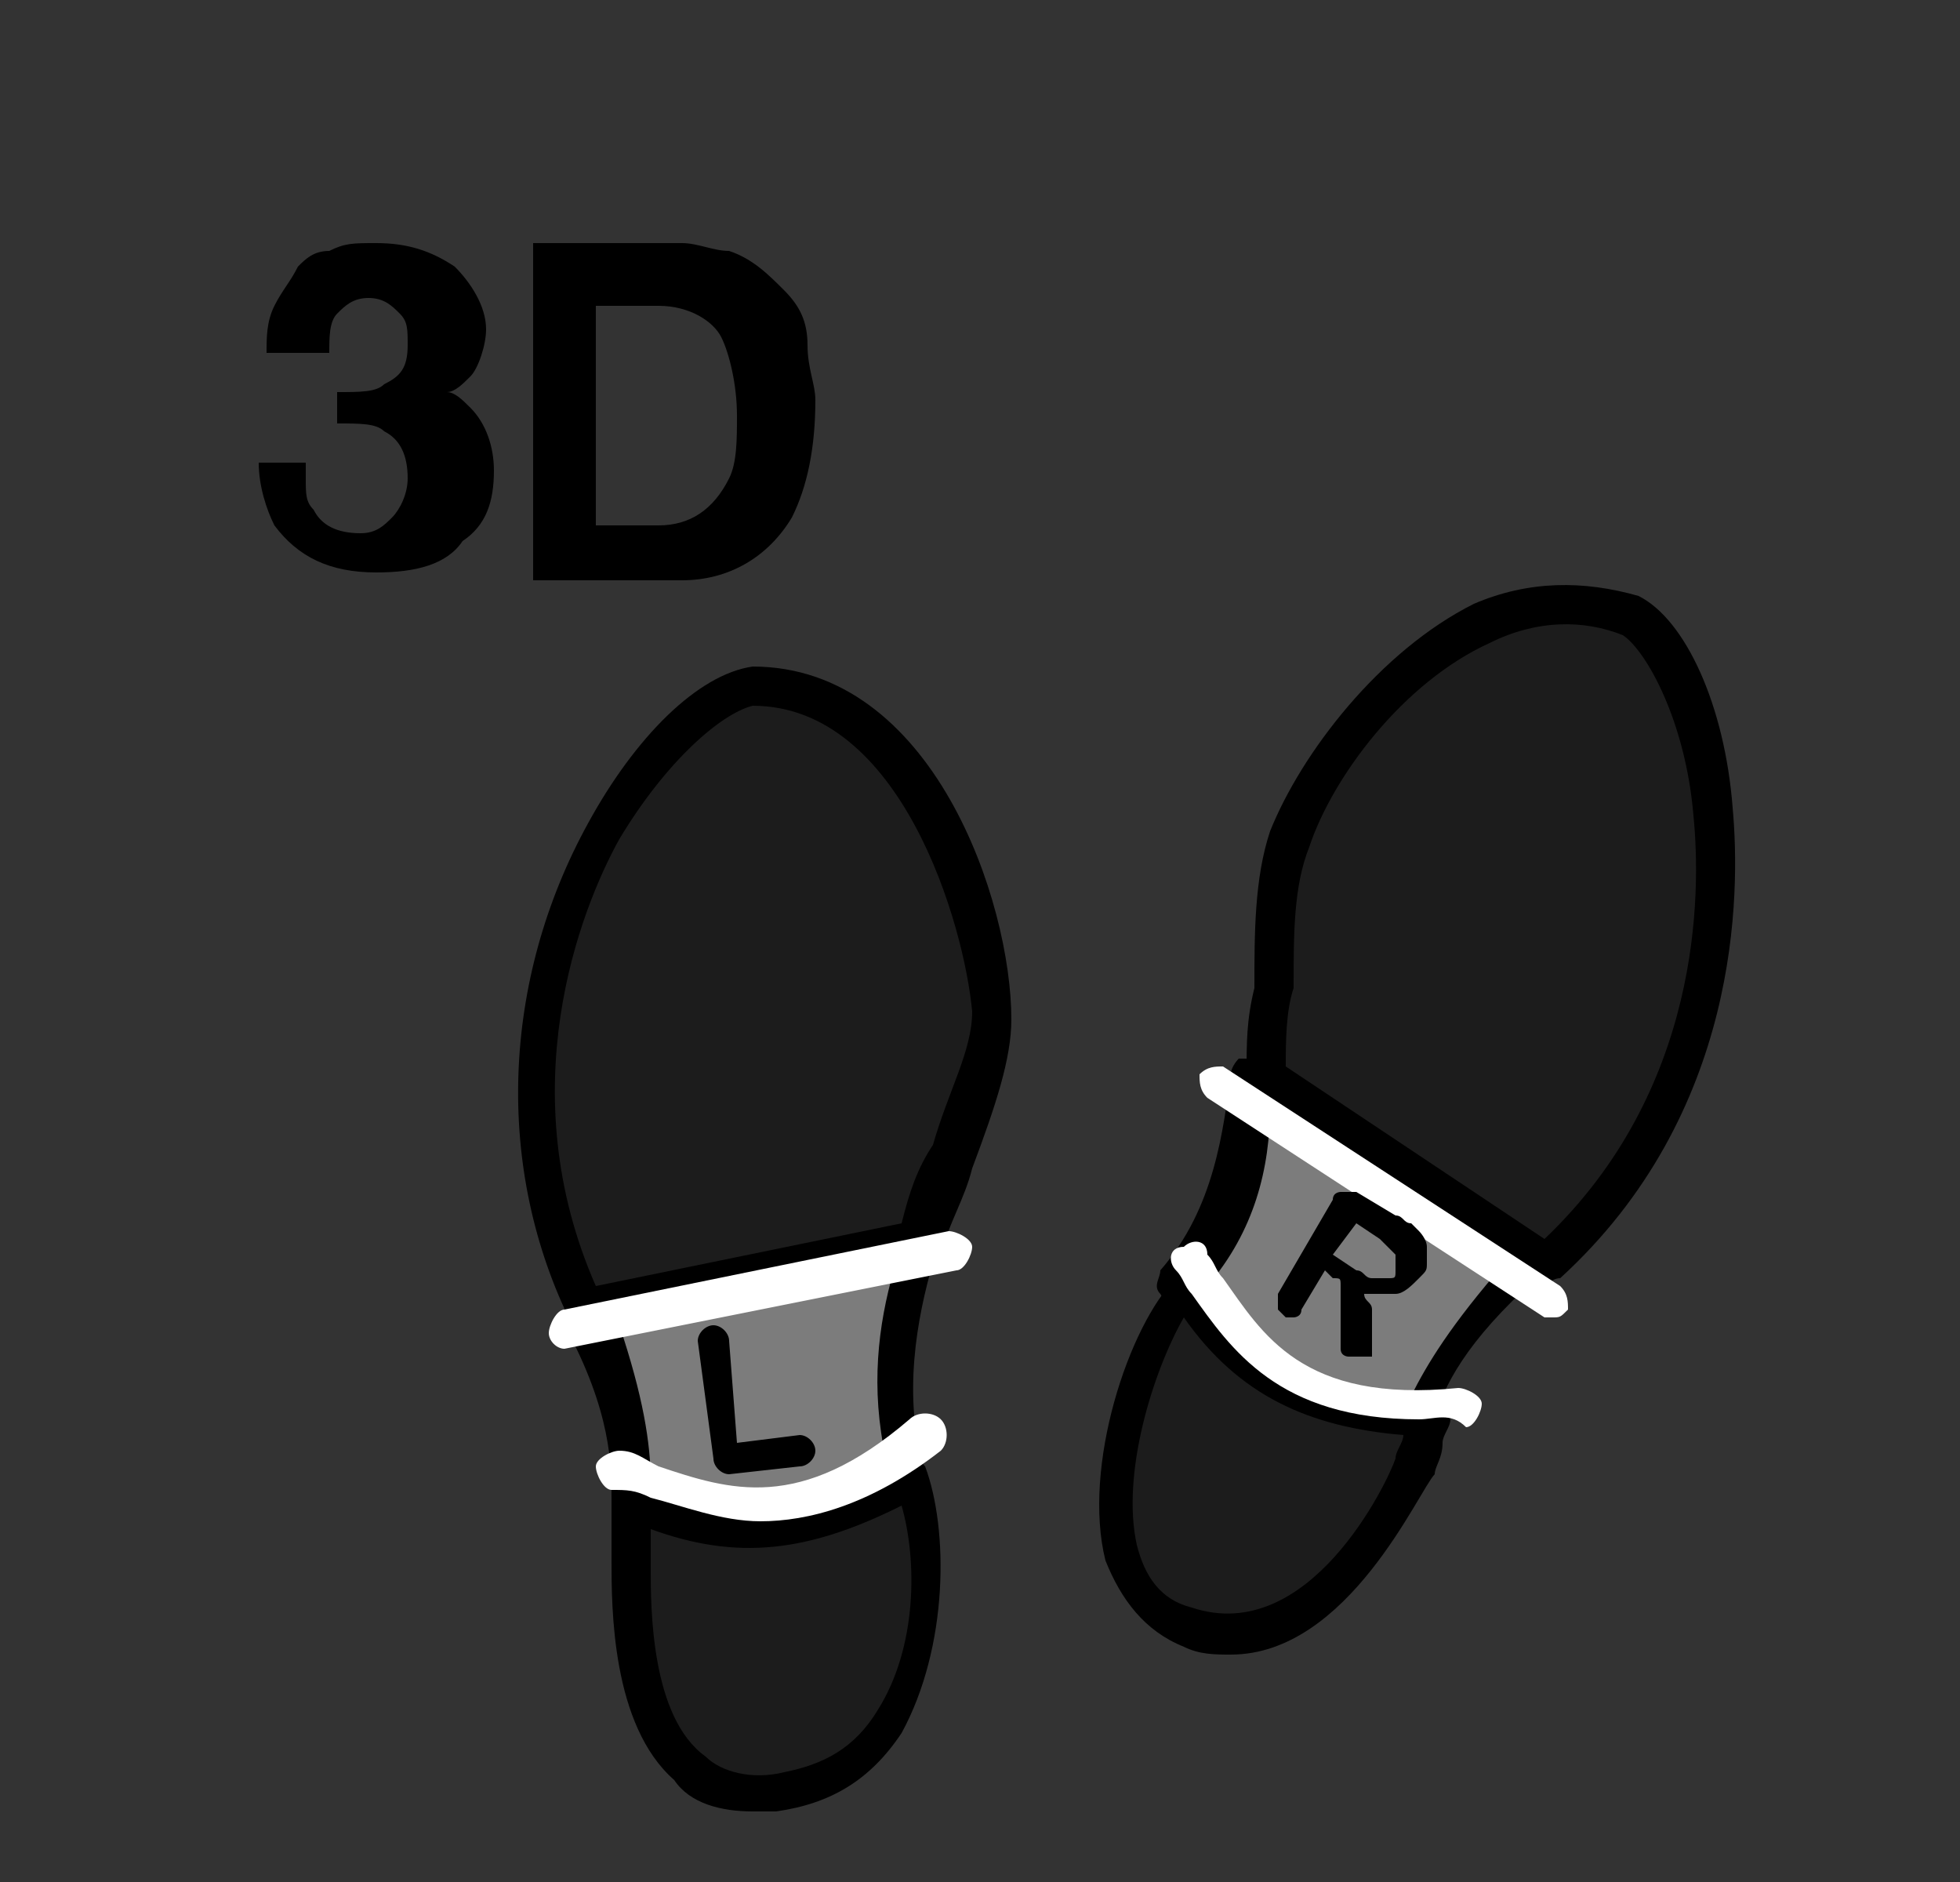 <?xml version="1.0" encoding="utf-8"?>
<!-- Generator: Adobe Illustrator 19.1.0, SVG Export Plug-In . SVG Version: 6.00 Build 0)  -->
<svg version="1.1" id="Layer_1" xmlns:sketch="http://www.bohemiancoding.com/sketch/ns"
	 xmlns="http://www.w3.org/2000/svg" xmlns:xlink="http://www.w3.org/1999/xlink" x="0px" y="0px" viewBox="-95 61 25 24"
	 style="enable-background:new -95 61 25 24;" xml:space="preserve">
<rect x="-95" y="61" width="25" height="24" fill="#333333" stroke="none"/>
<style type="text/css">
	.st0{fill:#1C1C1C;}
	.st1{fill:#7C7C7C;}
	.st2{fill:#FFFFFF;}
</style>
<title>cursor_walk_soi</title>
<desc>Created with Sketch.</desc>
<g id="Page-1" sketch:type="MSPage">
	<g id="cursor_walk_soi" transform="translate(0, 0)" sketch:type="MSArtboardGroup">
		<g id="Group" transform="translate(3, 3)" sketch:type="MSLayerGroup">
			<g id="Group-Copy" transform="translate(3, 4)" sketch:type="MSShapeGroup">
				<path id="Fill-1604" class="st0" d="M-89.3,69.9c0.3-1.1,0.9-2.2,0.9-2.9c0-1.3-0.9-4.2-3-4.2c-1.3,0.2-4,4.2-2.1,8L-89.3,69.9
					L-89.3,69.9z"/>
				<path d="M-93.5,71c-0.1,0-0.2-0.1-0.2-0.1c-1-2-0.9-4.4,0.2-6.4c0.6-1.1,1.4-1.9,2.1-2c0,0,0,0,0,0c2.3,0,3.3,3,3.3,4.5
					c0,0.5-0.2,1.1-0.5,1.9c-0.1,0.4-0.3,0.7-0.4,1.1c0,0.1-0.1,0.2-0.2,0.2L-93.5,71C-93.5,71-93.5,71-93.5,71z M-91.4,63
					c-0.4,0.1-1.1,0.7-1.7,1.7c-0.5,0.9-1.4,3.2-0.3,5.7l3.9-0.8c0.1-0.4,0.2-0.7,0.4-1c0.2-0.7,0.5-1.2,0.5-1.7
					C-88.7,65.8-89.5,63-91.4,63z"/>
				<path id="Fill-1606" class="st1" d="M-89.4,72.7c-0.3-1-0.1-1.9,0.1-2.8l-4.2,0.8c0.6,1.2,0.6,1.8,0.6,2.3
					C-91.7,73.7-90.7,73.6-89.4,72.7L-89.4,72.7z"/>
				<path d="M-91.4,73.7c-0.5,0-1.1-0.1-1.7-0.4c-0.1,0-0.1-0.1-0.1-0.2c0-0.4,0-1.1-0.6-2.2c0-0.1,0-0.2,0-0.2
					c0-0.1,0.1-0.1,0.2-0.1l4.2-0.8c0.1,0,0.2,0,0.2,0.1c0.1,0.1,0.1,0.2,0.1,0.2c-0.2,0.7-0.4,1.7-0.1,2.7c0,0.1,0,0.2-0.1,0.3
					C-90,73.4-90.7,73.7-91.4,73.7z M-92.7,72.9c1.1,0.5,2,0.4,3-0.3c-0.2-0.9-0.1-1.7,0.1-2.4l-3.5,0.7
					C-92.8,71.8-92.7,72.4-92.7,72.9z"/>
				<path id="Fill-1608" class="st0" d="M-93,73.1c1.2,0.6,2.3,0.6,3.5-0.3c0.4,1.1,0.3,3.8-1.7,4.1c-2,0.3-1.9-2.4-1.9-3
					C-93,73.6-93,73.4-93,73.1L-93,73.1z"/>
				<path d="M-91.4,77.1c-0.4,0-0.8-0.1-1-0.4c-0.8-0.7-0.8-2.2-0.8-2.8l0-0.1c0-0.1,0-0.3,0-0.4c0-0.1,0-0.2,0-0.3
					c0-0.1,0-0.1,0.1-0.2l0,0c0.1-0.1,0.2-0.1,0.3-0.1c0,0,0,0,0,0c1.2,0.6,2.1,0.5,3.2-0.3c0.1,0,0.1-0.1,0.2,0
					c0.1,0,0.1,0.1,0.2,0.2c0.3,0.8,0.3,2.3-0.3,3.4c-0.4,0.6-0.9,0.9-1.6,1C-91.2,77.1-91.3,77.1-91.4,77.1z M-92.7,73.5
					c0,0.1,0,0.2,0,0.4l0,0.1c0,0.5,0,1.9,0.7,2.4c0.2,0.2,0.6,0.3,1,0.2c0.5-0.1,0.9-0.3,1.2-0.8c0.5-0.8,0.5-1.9,0.3-2.6
					C-90.7,73.8-91.6,73.9-92.7,73.5z"/>
				<path d="M-91.7,72.8c-0.1,0-0.2-0.1-0.2-0.2l-0.2-1.5c0-0.1,0.1-0.2,0.2-0.2c0.1,0,0.2,0.1,0.2,0.2l0.1,1.3l0.8-0.1
					c0.1,0,0.2,0.1,0.2,0.2c0,0.1-0.1,0.2-0.2,0.2L-91.7,72.8C-91.7,72.8-91.7,72.8-91.7,72.8z"/>
				<path id="Fill-1611" class="st1" d="M-85.9,70.4c0.7-0.8,0.9-1.7,1-2.7l3.6,2.4c-1,0.9-1.3,1.5-1.4,1.9
					C-84.2,72.1-85.1,71.7-85.9,70.4L-85.9,70.4z"/>
				<path d="M-83.2,72.3c-1.3,0-2.2-0.5-3-1.8c-0.1-0.1,0-0.2,0-0.3c0.7-0.8,0.8-1.8,0.9-2.5c0-0.1,0.1-0.2,0.1-0.2
					c0.1,0,0.2,0,0.2,0l3.6,2.4c0.1,0,0.1,0.1,0.1,0.2s0,0.2-0.1,0.2c-0.9,0.8-1.2,1.4-1.3,1.8c0,0.1-0.1,0.2-0.2,0.2
					C-82.9,72.3-83,72.3-83.2,72.3z M-85.6,70.4c0.7,1,1.4,1.4,2.6,1.4c0.2-0.4,0.5-0.9,1.2-1.7l-3-2C-84.8,68.9-85,69.7-85.6,70.4z
					"/>
				<path id="Fill-1613" class="st0" d="M-82.8,72c-0.1,0.3-0.1,0.5-0.2,0.7c-0.2,0.6-1.3,2.6-2.9,2c-1.6-0.6-0.8-3.5,0-4.4
					C-85.1,71.6-84.2,72.1-82.8,72L-82.8,72z"/>
				<path d="M-85.3,75.1c-0.2,0-0.4,0-0.6-0.1c-0.5-0.2-0.8-0.6-1-1.1c-0.3-1.2,0.3-3,0.9-3.6c0.1-0.1,0.1-0.1,0.2-0.1
					c0.1,0,0.2,0,0.2,0.1c0.7,1.2,1.5,1.6,2.9,1.5c0,0,0,0,0,0c0.1,0,0.2,0.1,0.2,0.1l0,0c0,0.1,0,0.1,0,0.2c0,0.1-0.1,0.2-0.1,0.3
					c0,0.2-0.1,0.3-0.1,0.4C-82.9,73-83.8,75.1-85.3,75.1z M-85.9,70.8c-0.4,0.7-0.8,2-0.6,2.9c0.1,0.4,0.3,0.7,0.7,0.8
					c1.5,0.5,2.5-1.6,2.6-1.9c0-0.1,0.1-0.2,0.1-0.3C-84.3,72.2-85.2,71.8-85.9,70.8z"/>
				<path id="Fill-1615" class="st0" d="M-84.9,67.7c0.1-1.1,0-2.3,0.3-3c0.5-1.4,2.4-3.6,4.4-2.8c1.2,0.7,2.1,5.3-1.1,8.2
					L-84.9,67.7L-84.9,67.7z"/>
				<path d="M-81.3,70.4c0,0-0.1,0-0.1,0l-3.6-2.4c-0.1-0.1-0.1-0.2-0.1-0.3c0-0.4,0-0.7,0.1-1.1c0-0.7,0-1.4,0.2-2
					c0.4-1,1.4-2.3,2.6-2.9c0.7-0.3,1.4-0.3,2.1-0.1c0.6,0.3,1.1,1.4,1.2,2.7c0.1,1.1,0.1,3.9-2.2,6C-81.2,70.3-81.3,70.4-81.3,70.4
					z M-84.6,67.6l3.3,2.2c2-1.9,2-4.4,1.9-5.4c-0.1-1.2-0.6-2.1-0.9-2.3c-0.5-0.2-1.1-0.2-1.7,0.1c-1.1,0.5-2,1.7-2.3,2.6
					c-0.2,0.5-0.2,1.1-0.2,1.8C-84.6,66.9-84.6,67.3-84.6,67.6z"/>
				<path class="st2" d="M-93.8,71.2c-0.1,0-0.2-0.1-0.2-0.2c0-0.1,0.1-0.3,0.2-0.3l4.9-1c0.1,0,0.3,0.1,0.3,0.2
					c0,0.1-0.1,0.3-0.2,0.3L-93.8,71.2C-93.7,71.2-93.8,71.2-93.8,71.2z"/>
				<path class="st2" d="M-91.3,73.4c-0.5,0-1-0.2-1.4-0.3c-0.2-0.1-0.3-0.1-0.5-0.1c-0.1,0-0.2-0.2-0.2-0.3c0-0.1,0.2-0.2,0.3-0.2
					c0.2,0,0.3,0.1,0.5,0.2c0.9,0.3,1.8,0.6,3.2-0.6c0.1-0.1,0.3-0.1,0.4,0c0.1,0.1,0.1,0.3,0,0.4C-89.9,73.2-90.7,73.4-91.3,73.4z"
					/>
				<path class="st2" d="M-81.2,70.8c0,0-0.1,0-0.1,0l-4.3-2.8c-0.1-0.1-0.1-0.2-0.1-0.3c0.1-0.1,0.2-0.1,0.3-0.1l4.3,2.8
					c0.1,0.1,0.1,0.2,0.1,0.3C-81.1,70.8-81.1,70.8-81.2,70.8z"/>
				<path class="st2" d="M-82.9,72.1c-1.8,0-2.4-0.9-2.9-1.6c-0.1-0.1-0.1-0.2-0.2-0.3c-0.1-0.1-0.1-0.3,0.1-0.3
					c0.1-0.1,0.3-0.1,0.3,0.1c0.1,0.1,0.1,0.2,0.2,0.3c0.5,0.7,1,1.6,3,1.4c0.1,0,0.3,0.1,0.3,0.2c0,0.1-0.1,0.3-0.2,0.3
					C-82.5,72-82.7,72.1-82.9,72.1z"/>
				<path id="R" d="M-84.1,70.2l-0.3,0.5c0,0.1-0.1,0.1-0.1,0.1c0,0-0.1,0-0.1,0c0,0-0.1-0.1-0.1-0.1c0,0,0-0.1,0-0.2l0.7-1.2
					c0-0.1,0.1-0.1,0.1-0.1c0,0,0.1,0,0.2,0l0.5,0.3c0.1,0,0.1,0.1,0.2,0.1c0,0,0.1,0.1,0.1,0.1c0,0,0.1,0.1,0.1,0.2
					c0,0.1,0,0.1,0,0.2c0,0.1,0,0.1-0.1,0.2c-0.1,0.1-0.2,0.2-0.3,0.2c-0.1,0-0.2,0-0.4,0c0,0.1,0.1,0.1,0.1,0.2c0,0.1,0,0.2,0,0.3
					c0,0.1,0,0.2,0,0.2c0,0.1,0,0.1,0,0.1c0,0,0,0-0.1,0c0,0-0.1,0-0.1,0s-0.1,0-0.1,0c0,0-0.1,0-0.1-0.1s0-0.1,0-0.1
					c0,0,0-0.1,0-0.2l0-0.3c0-0.1,0-0.2,0-0.2c0-0.1,0-0.1-0.1-0.1c0,0-0.1-0.1-0.1-0.1L-84.1,70.2z M-83.7,69.6L-84,70l0.3,0.2
					c0.1,0,0.1,0.1,0.2,0.1c0.1,0,0.1,0,0.2,0s0.1,0,0.1-0.1c0,0,0-0.1,0-0.1c0,0,0-0.1,0-0.1c0,0-0.1-0.1-0.2-0.2L-83.7,69.6z"/>
			</g>
			<path id="_x33_D" sketch:type="MSShapeGroup" d="M-94.1,64.1c0,0.2,0,0.3,0.1,0.4c0.1,0.2,0.3,0.3,0.6,0.3c0.2,0,0.3-0.1,0.4-0.2
				c0.1-0.1,0.2-0.3,0.2-0.5c0-0.3-0.1-0.5-0.3-0.6c-0.1-0.1-0.3-0.1-0.6-0.1V63c0.3,0,0.5,0,0.6-0.1c0.2-0.1,0.3-0.2,0.3-0.5
				c0-0.2,0-0.3-0.1-0.4c-0.1-0.1-0.2-0.2-0.4-0.2c-0.2,0-0.3,0.1-0.4,0.2c-0.1,0.1-0.1,0.3-0.1,0.5h-0.8c0-0.2,0-0.4,0.1-0.6
				c0.1-0.2,0.2-0.3,0.3-0.5c0.1-0.1,0.2-0.2,0.4-0.2c0.2-0.1,0.3-0.1,0.6-0.1c0.4,0,0.7,0.1,1,0.3c0.2,0.2,0.4,0.5,0.4,0.8
				c0,0.2-0.1,0.5-0.2,0.6c-0.1,0.1-0.2,0.2-0.3,0.2c0.1,0,0.2,0.1,0.3,0.2c0.2,0.2,0.3,0.5,0.3,0.8c0,0.4-0.1,0.7-0.4,0.9
				c-0.2,0.3-0.6,0.4-1.1,0.4c-0.6,0-1-0.2-1.3-0.6c-0.1-0.2-0.2-0.5-0.2-0.8H-94.1z M-90.4,61.9v2.8h0.8c0.4,0,0.7-0.2,0.9-0.6
				c0.1-0.2,0.1-0.5,0.1-0.8c0-0.4-0.1-0.8-0.2-1s-0.4-0.4-0.8-0.4H-90.4z M-88.7,61.2c0.3,0.1,0.5,0.3,0.7,0.5
				c0.2,0.2,0.3,0.4,0.3,0.7s0.1,0.5,0.1,0.7c0,0.6-0.1,1.1-0.3,1.5c-0.3,0.5-0.8,0.8-1.4,0.8h-1.9v-4.3h1.9
				C-89.1,61.1-88.9,61.2-88.7,61.2L-88.7,61.2z"/>
		</g>
	</g>
</g>
</svg>

